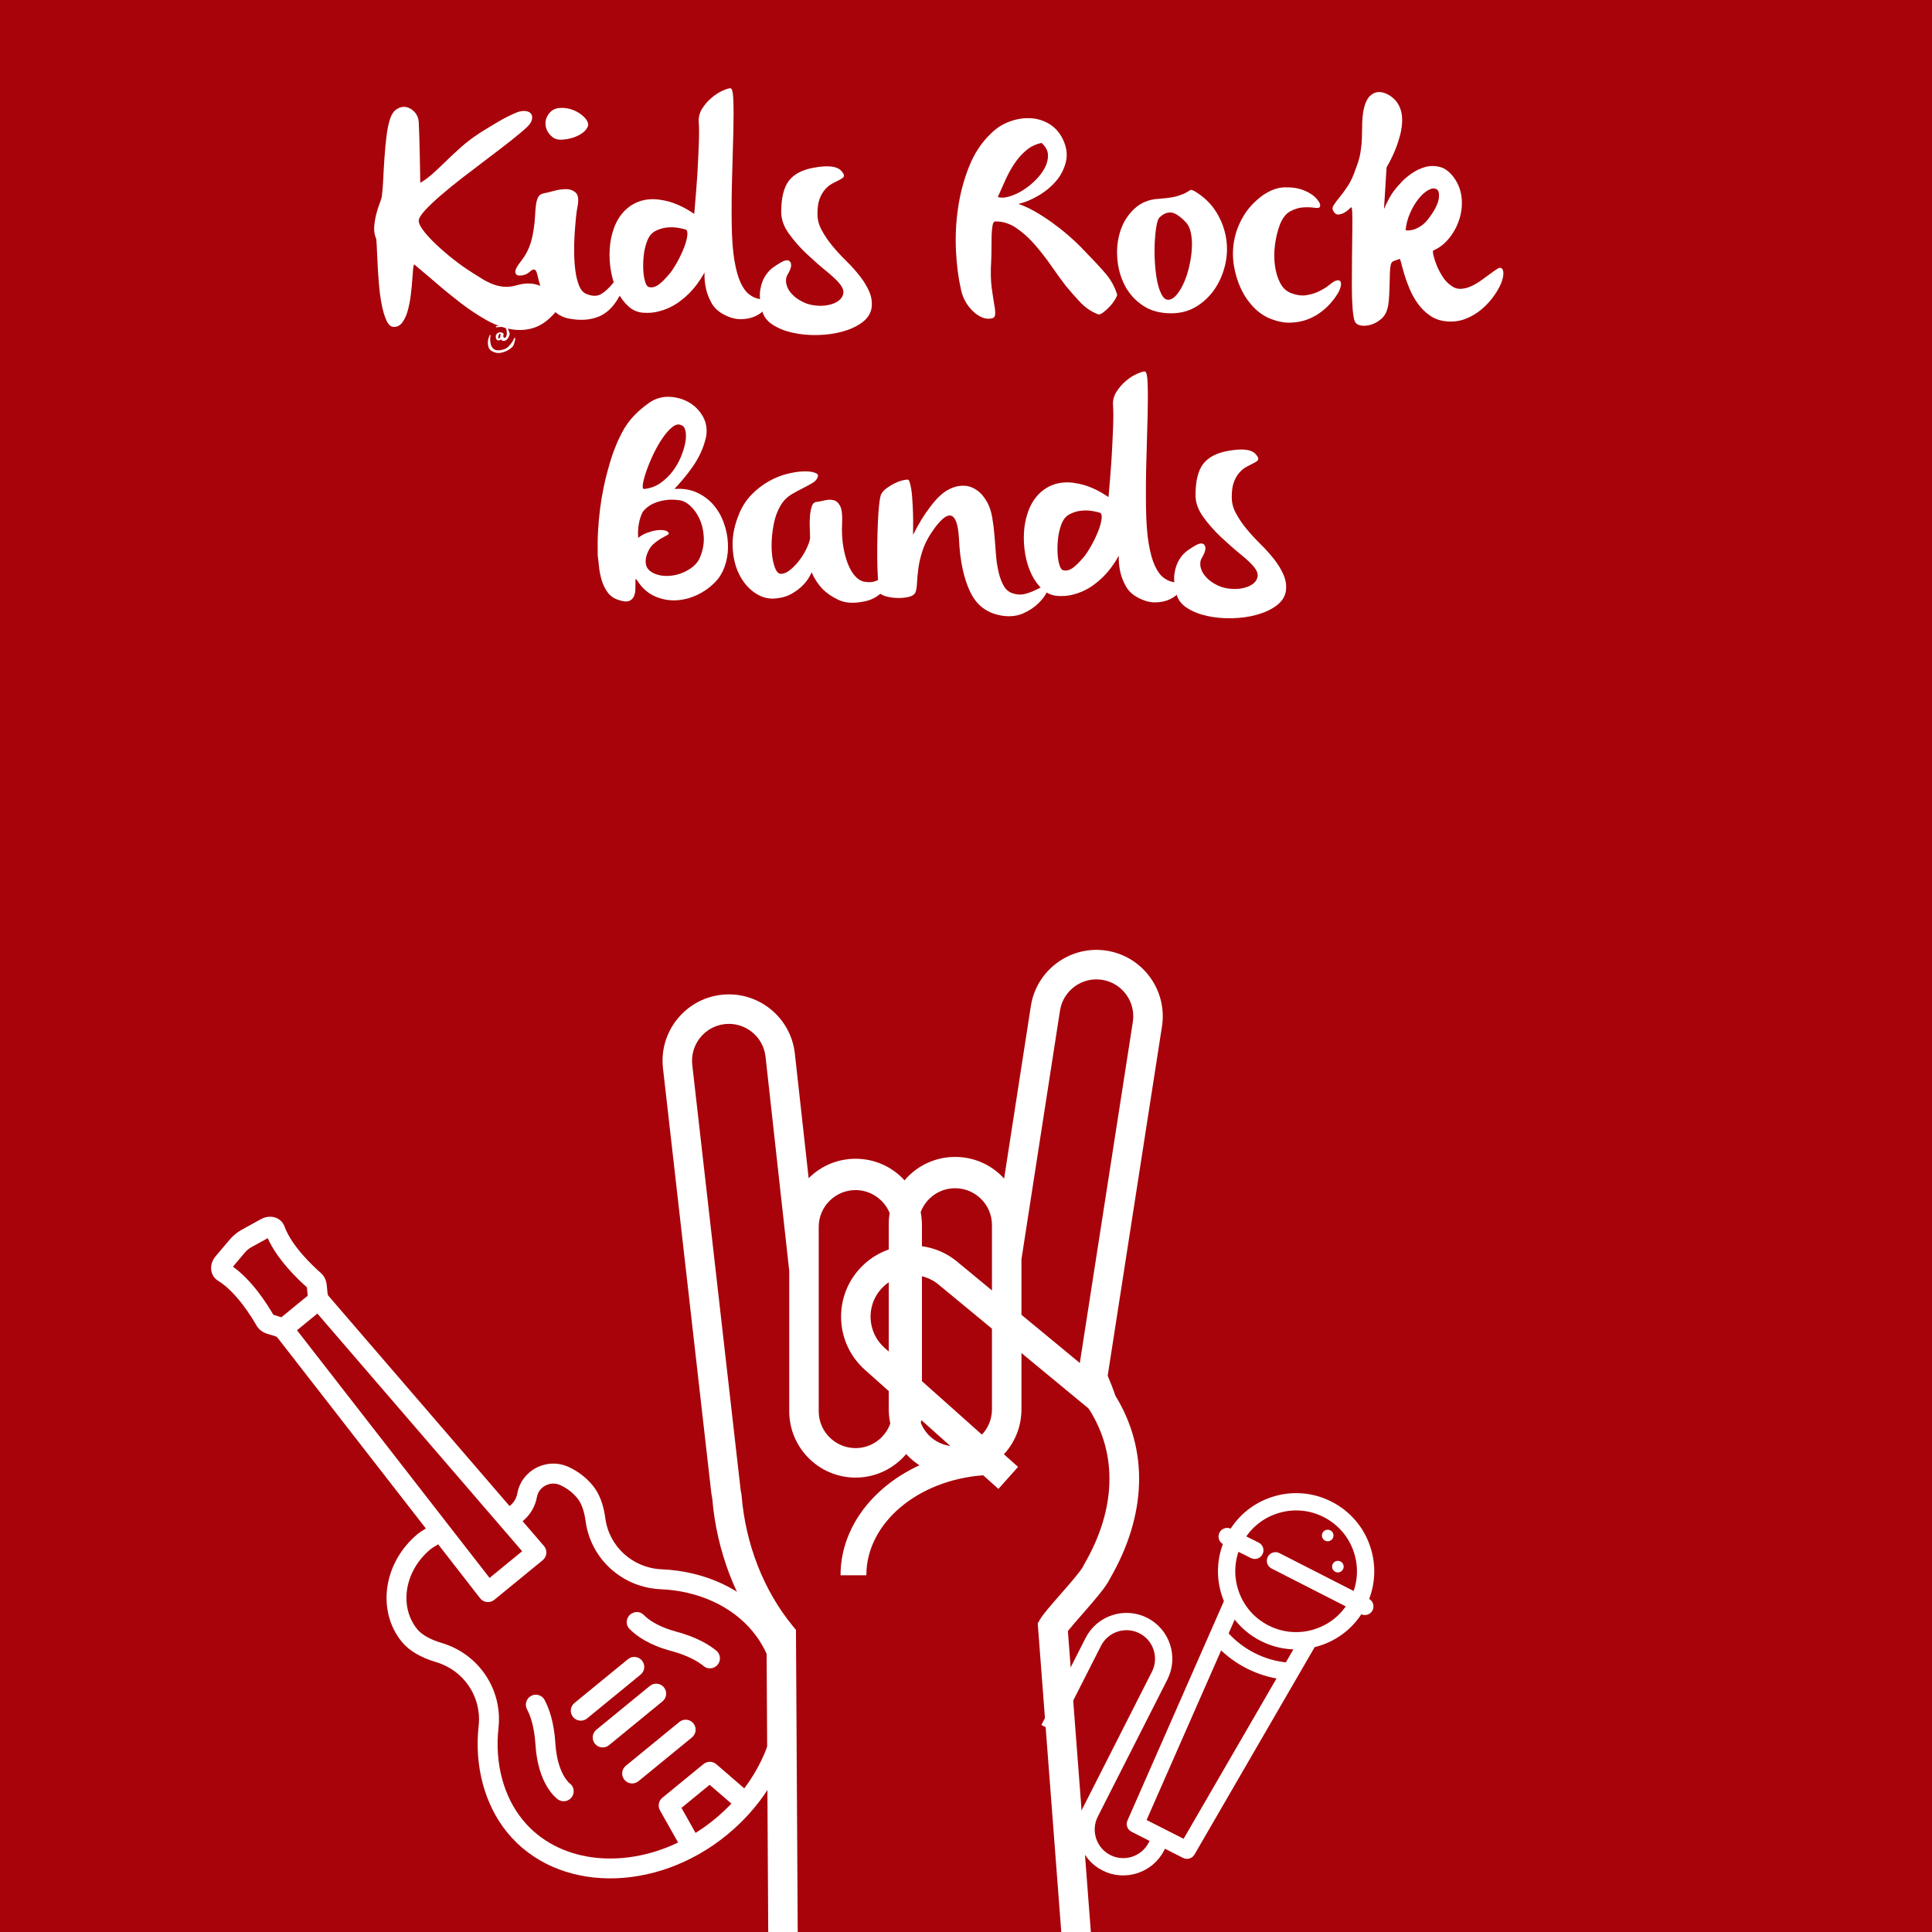 <?xml version="1.0" encoding="utf-8"?>
<!-- Generator: Adobe Illustrator 16.2.1, SVG Export Plug-In . SVG Version: 6.00 Build 0)  -->
<!DOCTYPE svg PUBLIC "-//W3C//DTD SVG 1.1//EN" "http://www.w3.org/Graphics/SVG/1.1/DTD/svg11.dtd">
<svg version="1.1" id="Layer_1" xmlns="http://www.w3.org/2000/svg" xmlns:xlink="http://www.w3.org/1999/xlink" x="0px" y="0px"
	 width="307.004px" height="307px" viewBox="0 0 307.004 307" enable-background="new 0 0 307.004 307" xml:space="preserve">
<rect x="-1.322" fill="#A8030A" width="309.502" height="307"/>
<g>
	<path fill="#FFFFFF" d="M62.51,51.944c-0.448-0.032-0.824-0.392-1.128-1.08c-0.304-0.688-0.552-1.536-0.744-2.544
		c-0.192-1.008-0.336-2.104-0.432-3.288c-0.096-1.184-0.168-2.287-0.216-3.312c-0.048-1.023-0.088-1.888-0.12-2.592
		c-0.032-0.704-0.064-1.104-0.096-1.2c-0.256-0.576-0.36-1.2-0.312-1.872c0.048-0.672,0.151-1.327,0.312-1.968
		c0.16-0.64,0.344-1.224,0.552-1.752c0.208-0.528,0.328-0.936,0.36-1.224c0.096-0.704,0.168-1.6,0.216-2.688
		c0.048-1.087,0.112-2.208,0.192-3.36c0.08-1.152,0.184-2.264,0.312-3.336c0.128-1.072,0.304-1.96,0.528-2.664
		c0.256-0.864,0.64-1.448,1.152-1.752c0.512-0.304,1.016-0.4,1.512-0.288c0.496,0.112,0.936,0.384,1.32,0.816
		s0.592,0.953,0.624,1.56c0.031,0.736,0.063,1.601,0.096,2.592c0.031,0.993,0.055,1.968,0.072,2.928
		c0.016,0.96,0.032,1.824,0.048,2.592s0.024,1.28,0.024,1.536c0.672-0.384,1.336-0.872,1.992-1.464
		c0.656-0.592,1.352-1.248,2.088-1.968c0.736-0.72,1.543-1.471,2.424-2.256c0.879-0.784,1.912-1.56,3.096-2.328
		c0.928-0.576,1.879-1.152,2.856-1.728c0.976-0.576,1.976-1.072,3-1.488c0.479-0.16,0.912-0.216,1.296-0.168s0.663,0.185,0.84,0.408
		c0.176,0.225,0.231,0.521,0.168,0.888c-0.064,0.368-0.305,0.761-0.72,1.176c-0.641,0.608-1.521,1.352-2.64,2.232
		c-1.121,0.88-2.328,1.808-3.624,2.784c-1.296,0.977-2.609,1.977-3.936,3c-1.328,1.024-2.52,1.992-3.576,2.904
		c-1.056,0.912-1.913,1.728-2.568,2.448c-0.656,0.72-0.968,1.272-0.936,1.656c0.031,0.416,0.312,0.96,0.84,1.632
		c0.528,0.672,1.192,1.384,1.992,2.136c0.799,0.752,1.696,1.52,2.688,2.304c0.991,0.785,2,1.496,3.024,2.136
		c0.512,0.32,1.024,0.64,1.536,0.96c0.511,0.32,1.048,0.592,1.608,0.816c0.56,0.224,1.16,0.368,1.8,0.432
		c0.64,0.064,1.344-0.016,2.112-0.24c1.12-0.319,2.137-0.36,3.049-0.12c0.911,0.24,1.655,0.624,2.231,1.152
		c0.576,0.528,0.943,1.112,1.104,1.752c0.159,0.641,0.048,1.168-0.336,1.584c-1.089,1.248-2.232,2.056-3.433,2.424
		c-1.2,0.368-2.44,0.424-3.72,0.168c-1.28-0.256-2.568-0.752-3.864-1.488s-2.584-1.592-3.864-2.568
		c-1.28-0.976-2.552-2.008-3.816-3.096c-1.265-1.087-2.472-2.112-3.624-3.072c-0.096-0.063-0.168,0.137-0.216,0.6
		c-0.048,0.464-0.096,1.073-0.144,1.824c-0.048,0.752-0.128,1.568-0.24,2.448c-0.113,0.881-0.272,1.697-0.48,2.448
		c-0.208,0.752-0.497,1.376-0.864,1.872C63.558,51.744,63.086,51.976,62.51,51.944z"/>
	<path fill="#FFFFFF" d="M82.382,42.056c0.256-0.352,0.496-0.679,0.72-0.984c0.224-0.304,0.439-0.655,0.648-1.056
		c0.207-0.4,0.399-0.872,0.576-1.416c0.175-0.544,0.327-1.216,0.456-2.016c0.127-0.8,0.207-1.543,0.239-2.232
		c0.032-0.688,0.08-1.28,0.145-1.776c0.063-0.496,0.175-0.903,0.336-1.224c0.159-0.32,0.447-0.528,0.864-0.624
		c0.384-0.064,0.919-0.192,1.607-0.384c0.688-0.192,1.344-0.288,1.968-0.288s1.136,0.185,1.536,0.552
		c0.4,0.368,0.504,1.08,0.312,2.136c-0.097,0.417-0.185,1.025-0.265,1.824c-0.08,0.8-0.152,1.688-0.216,2.664
		c-0.064,0.977-0.088,1.984-0.072,3.024c0.017,1.04,0.088,2.008,0.217,2.904c0.127,0.896,0.327,1.665,0.6,2.304
		c0.271,0.641,0.648,1.056,1.128,1.248c0.96,0.384,1.752,0.384,2.376,0s1.272-0.992,1.944-1.824
		c0.288-0.352,0.592-0.648,0.912-0.888c0.319-0.24,0.583-0.336,0.792-0.288c0.207,0.048,0.295,0.272,0.264,0.672
		c-0.032,0.4-0.272,1.08-0.72,2.04c-0.896,1.92-2.049,3.192-3.456,3.816c-1.409,0.624-3.072,0.744-4.992,0.36
		c-1.056-0.224-1.904-0.736-2.544-1.536c-0.641-0.8-1.137-1.64-1.488-2.52c-0.353-0.88-0.608-1.688-0.768-2.424
		c-0.161-0.736-0.305-1.136-0.433-1.2c-0.16-0.096-0.296-0.12-0.407-0.072c-0.113,0.048-0.232,0.128-0.36,0.24
		c-0.128,0.112-0.288,0.232-0.48,0.36c-0.191,0.128-0.432,0.225-0.72,0.288c-0.672,0.128-1.063,0.024-1.176-0.312
		C81.814,43.088,81.967,42.632,82.382,42.056z M87.038,18.344c0.415-0.703,1.008-1.096,1.775-1.176
		c0.769-0.08,1.52,0.024,2.256,0.312s1.345,0.688,1.824,1.2c0.48,0.512,0.655,0.977,0.528,1.392
		c-0.16,0.384-0.416,0.712-0.769,0.984c-0.353,0.272-0.752,0.497-1.199,0.672c-0.449,0.176-0.912,0.304-1.393,0.384
		c-0.479,0.08-0.896,0.104-1.248,0.072c-0.384-0.032-0.736-0.176-1.056-0.432c-0.32-0.256-0.576-0.56-0.768-0.912
		c-0.192-0.352-0.297-0.751-0.312-1.2C86.661,19.192,86.781,18.76,87.038,18.344z"/>
	<path fill="#FFFFFF" d="M110.317,33.992c0.192-2.144,0.352-4.159,0.48-6.048c0.096-1.632,0.175-3.248,0.24-4.848
		c0.063-1.6,0.063-2.815,0-3.648c-0.065-0.799,0.119-1.536,0.552-2.208c0.432-0.672,0.936-1.248,1.512-1.728
		s1.152-0.847,1.729-1.104c0.575-0.255,0.991-0.384,1.247-0.384s0.408,0.641,0.456,1.92c0.049,1.28,0.049,2.937,0,4.968
		c-0.048,2.032-0.112,4.328-0.191,6.888c-0.08,2.561-0.104,5.136-0.072,7.728c0.031,2.4,0.176,4.353,0.432,5.856
		c0.256,1.504,0.584,2.681,0.984,3.528c0.399,0.848,0.823,1.448,1.272,1.8c0.447,0.353,0.879,0.584,1.296,0.696
		c0.415,0.113,0.768,0.185,1.056,0.216c0.288,0.032,0.48,0.144,0.576,0.336c0.127,0.288,0.023,0.656-0.312,1.104
		c-0.336,0.448-0.832,0.833-1.487,1.152c-0.656,0.32-1.433,0.488-2.328,0.504c-0.896,0.017-1.841-0.248-2.832-0.792
		c-0.833-0.448-1.457-1.047-1.872-1.8c-0.416-0.751-0.704-1.496-0.864-2.232c-0.191-0.832-0.272-1.696-0.24-2.592
		c-0.704,1.28-1.535,2.4-2.496,3.36c-0.416,0.416-0.88,0.816-1.392,1.2c-0.512,0.384-1.072,0.72-1.68,1.008
		c-0.608,0.288-1.265,0.512-1.968,0.672c-0.705,0.161-1.457,0.208-2.257,0.144c-0.863-0.064-1.64-0.408-2.327-1.032
		c-0.689-0.624-1.265-1.408-1.729-2.352c-0.464-0.943-0.8-2-1.008-3.168c-0.209-1.167-0.28-2.335-0.216-3.504
		c0.063-1.167,0.288-2.288,0.672-3.36c0.384-1.072,0.943-1.992,1.68-2.76c0.544-0.543,1.12-0.96,1.729-1.248
		c0.607-0.288,1.224-0.472,1.848-0.552c0.624-0.08,1.248-0.08,1.872,0c0.624,0.08,1.207,0.2,1.752,0.36
		C107.709,32.456,109.005,33.096,110.317,33.992z M102.83,38.312c-0.288,0.768-0.473,1.576-0.553,2.424
		c-0.08,0.848-0.096,1.625-0.048,2.328c0.048,0.704,0.151,1.296,0.312,1.776c0.159,0.48,0.352,0.736,0.575,0.768
		c0.448,0.128,0.92,0.032,1.416-0.288c0.496-0.319,1.16-0.976,1.992-1.968c0.384-0.512,0.775-1.136,1.176-1.872
		c0.4-0.736,0.736-1.456,1.009-2.16c0.271-0.704,0.439-1.328,0.504-1.872c0.063-0.543-0.017-0.864-0.24-0.96
		c-0.257-0.096-0.664-0.192-1.224-0.288c-0.561-0.096-1.152-0.111-1.776-0.048c-0.624,0.064-1.232,0.248-1.824,0.552
		C103.557,37.008,103.117,37.544,102.83,38.312z"/>
	<path fill="#FFFFFF" d="M134.029,27.608c0.128,0.256,0.112,0.456-0.048,0.6s-0.393,0.288-0.696,0.432
		c-0.305,0.144-0.647,0.32-1.031,0.528c-0.385,0.208-0.753,0.504-1.104,0.888c-0.353,0.384-0.648,0.881-0.888,1.488
		c-0.24,0.608-0.36,1.376-0.36,2.304c-0.032,0.929,0.184,1.824,0.648,2.688c0.463,0.864,1.031,1.704,1.704,2.52
		c0.672,0.816,1.407,1.617,2.207,2.4c0.8,0.784,1.52,1.584,2.16,2.4c0.64,0.816,1.145,1.648,1.513,2.496
		c0.367,0.848,0.487,1.72,0.359,2.616c-0.16,0.896-0.664,1.656-1.512,2.28c-0.849,0.624-1.88,1.104-3.096,1.44
		c-1.217,0.336-2.528,0.52-3.937,0.552c-1.408,0.032-2.729-0.088-3.96-0.36c-1.232-0.272-2.296-0.696-3.191-1.272
		c-0.896-0.576-1.456-1.312-1.681-2.208c-0.352-1.312-0.456-2.416-0.312-3.312c0.144-0.896,0.408-1.64,0.792-2.232
		c0.384-0.592,0.815-1.056,1.296-1.392c0.479-0.336,0.896-0.6,1.248-0.792c0.735-0.416,1.224-0.416,1.464,0
		c0.24,0.417,0.088,1.073-0.456,1.968c-0.257,0.449-0.32,0.953-0.192,1.512c0.128,0.56,0.424,1.088,0.889,1.584
		c0.463,0.497,1.056,0.92,1.775,1.272c0.721,0.353,1.544,0.544,2.473,0.576c0.575,0.032,1.159-0.024,1.752-0.168
		c0.592-0.144,1.08-0.368,1.464-0.672c0.384-0.304,0.615-0.672,0.696-1.104c0.079-0.432-0.089-0.919-0.505-1.464
		c-0.416-0.543-1.136-1.231-2.159-2.064c-1.024-0.832-2.072-1.752-3.145-2.76c-1.072-1.008-2.016-2.08-2.832-3.216
		c-0.815-1.135-1.224-2.28-1.224-3.432c0-2.272,0.408-3.936,1.224-4.992c0.816-1.056,2.136-1.744,3.96-2.064
		c0.896-0.16,1.632-0.232,2.208-0.216s1.032,0.088,1.368,0.216c0.336,0.128,0.584,0.28,0.744,0.456
		C133.805,27.28,133.934,27.448,134.029,27.608z"/>
	<path fill="#FFFFFF" d="M174.444,49.928c-1.056-0.416-1.991-1.056-2.808-1.92c-0.816-0.864-1.576-1.728-2.28-2.592
		c-0.736-0.96-1.521-2.04-2.352-3.24c-0.833-1.2-1.713-2.328-2.641-3.384c-0.928-1.056-1.912-1.928-2.951-2.616
		c-1.041-0.688-2.137-1.016-3.288-0.984c-0.192,0-0.329,0.224-0.408,0.672c-0.08,0.449-0.128,0.992-0.145,1.632
		c-0.016,0.64-0.023,1.336-0.023,2.088c0,0.752-0.017,1.416-0.048,1.992c-0.097,1.665-0.064,3.072,0.096,4.224
		s0.304,2.088,0.432,2.808s0.151,1.24,0.072,1.56c-0.08,0.32-0.408,0.48-0.984,0.48c-0.479,0-0.952-0.127-1.416-0.384
		c-0.464-0.255-0.896-0.591-1.296-1.008c-0.4-0.416-0.752-0.904-1.056-1.464c-0.305-0.56-0.521-1.16-0.648-1.8
		c-0.416-1.824-0.68-3.871-0.792-6.144c-0.112-2.271,0-4.552,0.337-6.84c0.336-2.288,0.919-4.471,1.752-6.552
		c0.831-2.08,1.983-3.824,3.456-5.232c0.831-0.832,1.791-1.456,2.88-1.872c1.087-0.416,2.176-0.607,3.264-0.576
		c1.088,0.032,2.104,0.32,3.048,0.864c0.943,0.545,1.688,1.361,2.232,2.448c0.607,1.248,0.775,2.448,0.504,3.6
		c-0.272,1.152-0.801,2.184-1.584,3.096c-0.785,0.912-1.729,1.688-2.832,2.328c-1.104,0.641-2.152,1.073-3.145,1.296
		c0.8,0.257,1.664,0.648,2.593,1.176c0.928,0.528,1.848,1.121,2.76,1.776c0.912,0.656,1.783,1.344,2.616,2.064
		c0.831,0.72,1.552,1.4,2.159,2.04c1.44,1.472,2.632,2.744,3.576,3.816c0.943,1.073,1.608,2.249,1.992,3.528
		c0.031,0.096-0.064,0.336-0.288,0.72c-0.224,0.384-0.512,0.768-0.864,1.152c-0.353,0.384-0.712,0.713-1.08,0.984
		C174.916,49.936,174.637,50.024,174.444,49.928z M165.517,22.712c-0.929,0.192-1.744,0.584-2.448,1.176
		c-0.704,0.593-1.328,1.296-1.872,2.112s-1.024,1.688-1.439,2.616c-0.416,0.929-0.816,1.824-1.2,2.688
		c0.48,0.161,1.08,0.137,1.8-0.072c0.72-0.208,1.44-0.536,2.16-0.984c0.72-0.448,1.399-0.992,2.04-1.632
		c0.64-0.64,1.136-1.303,1.488-1.992c0.352-0.688,0.512-1.368,0.479-2.04S166.156,23.288,165.517,22.712z"/>
	<path fill="#FFFFFF" d="M189.853,30.392c1.471,0.896,2.607,1.992,3.407,3.288c0.8,1.296,1.32,2.657,1.561,4.08
		c0.24,1.424,0.199,2.84-0.12,4.248c-0.32,1.409-0.856,2.681-1.608,3.816c-0.752,1.136-1.703,2.072-2.855,2.808
		c-1.152,0.736-2.465,1.121-3.937,1.152c-1.855,0.032-3.416-0.375-4.68-1.224c-1.265-0.848-2.231-1.928-2.904-3.24
		c-0.672-1.312-1.063-2.744-1.176-4.296c-0.112-1.552,0.056-3.007,0.504-4.368c0.448-1.36,1.184-2.52,2.208-3.48
		s2.305-1.488,3.84-1.584c1.408-0.096,2.432-0.248,3.072-0.456c0.64-0.208,1.104-0.399,1.393-0.576
		c0.287-0.176,0.487-0.296,0.6-0.36C189.268,30.136,189.5,30.2,189.853,30.392z M184.236,34.568
		c-0.192,0.192-0.353,0.656-0.48,1.392c-0.128,0.736-0.216,1.601-0.264,2.592c-0.048,0.992-0.04,2.033,0.024,3.12
		c0.063,1.088,0.184,2.081,0.359,2.976c0.176,0.896,0.424,1.632,0.744,2.208c0.319,0.576,0.703,0.833,1.152,0.768
		c0.447-0.064,0.88-0.36,1.296-0.888c0.415-0.528,0.792-1.184,1.128-1.968c0.336-0.784,0.607-1.648,0.815-2.592
		c0.208-0.943,0.337-1.864,0.385-2.76c0.048-0.896-0.009-1.711-0.168-2.448c-0.161-0.736-0.433-1.296-0.816-1.68
		c-0.896-0.928-1.656-1.432-2.28-1.512C185.508,33.696,184.876,33.96,184.236,34.568z"/>
	<path fill="#FFFFFF" d="M209.724,32.888c-0.096,0.161-0.4,0.201-0.912,0.12c-0.512-0.08-1.104-0.096-1.775-0.048
		c-0.673,0.048-1.345,0.256-2.017,0.624c-0.672,0.368-1.217,1.064-1.632,2.088c-0.384,1.024-0.648,2.112-0.792,3.264
		c-0.144,1.152-0.144,2.249,0,3.288c0.144,1.04,0.415,1.944,0.816,2.712c0.399,0.768,0.936,1.296,1.607,1.584
		c0.96,0.384,1.824,0.512,2.592,0.384c0.769-0.127,1.456-0.343,2.064-0.648c0.607-0.304,1.128-0.631,1.56-0.984
		c0.433-0.352,0.775-0.576,1.032-0.672c0.607-0.192,0.88,0.041,0.816,0.696c-0.064,0.656-0.513,1.496-1.345,2.52
		c-0.448,0.576-1.008,1.128-1.68,1.656c-0.672,0.528-1.424,0.953-2.256,1.272c-0.832,0.32-1.736,0.496-2.712,0.528
		c-0.977,0.031-2.009-0.161-3.096-0.576c-1.024-0.384-1.952-1.008-2.784-1.872c-0.833-0.864-1.512-1.864-2.04-3
		c-0.528-1.135-0.896-2.359-1.104-3.672c-0.208-1.312-0.191-2.624,0.048-3.936c0.24-1.312,0.721-2.583,1.44-3.816
		c0.72-1.231,1.72-2.328,3-3.288c1.216-0.864,2.407-1.312,3.576-1.344c1.168-0.032,2.191,0.128,3.072,0.48
		c0.879,0.353,1.56,0.808,2.04,1.368C209.724,32.176,209.884,32.6,209.724,32.888z"/>
	<path fill="#FFFFFF" d="M219.851,33.368c0.256-0.607,0.584-1.279,0.984-2.016c0.399-0.736,1.048-1.568,1.944-2.496
		c0.352-0.384,0.855-0.808,1.512-1.272c0.655-0.463,1.368-0.808,2.136-1.032c0.768-0.223,1.56-0.231,2.376-0.024
		c0.816,0.208,1.576,0.792,2.28,1.752c0.672,0.96,1.063,2.016,1.176,3.168c0.111,1.152-0.008,2.28-0.36,3.384s-0.888,2.104-1.607,3
		c-0.72,0.896-1.561,1.552-2.521,1.968c-0.096,0.032-0.096,0.272,0,0.72c0.097,0.448,0.265,0.977,0.504,1.584
		c0.24,0.608,0.553,1.216,0.937,1.824c0.384,0.608,0.832,1.088,1.344,1.44c0.512,0.384,1.048,0.561,1.608,0.528
		c0.56-0.032,1.111-0.176,1.655-0.432c0.544-0.256,1.072-0.568,1.584-0.936c0.512-0.368,0.984-0.712,1.416-1.032
		c0.433-0.32,0.8-0.576,1.104-0.768c0.304-0.192,0.535-0.224,0.696-0.096c0.224,0.192,0.312,0.544,0.264,1.056
		c-0.048,0.512-0.225,1.088-0.528,1.728c-0.304,0.64-0.728,1.312-1.271,2.016c-0.545,0.704-1.169,1.336-1.872,1.896
		c-0.704,0.56-1.488,1.008-2.353,1.344c-0.863,0.336-1.792,0.472-2.783,0.408c-1.089-0.064-2.017-0.36-2.784-0.888
		c-0.769-0.528-1.425-1.168-1.968-1.92c-0.545-0.751-0.993-1.552-1.345-2.4c-0.353-0.848-0.632-1.624-0.84-2.328
		c-0.208-0.704-0.368-1.288-0.479-1.752c-0.113-0.463-0.2-0.68-0.265-0.648c-0.32,0.128-0.568,0.216-0.744,0.264
		c-0.176,0.048-0.32,0.128-0.432,0.24c-0.112,0.112-0.192,0.288-0.24,0.528c-0.048,0.24-0.088,0.617-0.12,1.128
		c0,0.225-0.008,0.593-0.023,1.104c-0.017,0.512-0.032,1.056-0.048,1.632c-0.017,0.576-0.048,1.136-0.097,1.68
		c-0.048,0.544-0.119,0.977-0.216,1.296c-0.16,0.672-0.488,1.224-0.983,1.656c-0.497,0.432-1.032,0.736-1.608,0.912
		c-0.576,0.175-1.112,0.224-1.608,0.144c-0.496-0.081-0.824-0.296-0.983-0.648c-0.161-0.352-0.28-1.048-0.36-2.088
		c-0.08-1.04-0.12-2.239-0.12-3.6c0-1.36,0.008-2.776,0.024-4.248c0.016-1.472,0.031-2.824,0.048-4.056
		c0.016-1.231,0.016-2.24,0-3.024c-0.017-0.784-0.072-1.16-0.168-1.128c-0.032,0-0.152,0.104-0.36,0.312
		c-0.208,0.208-0.456,0.392-0.744,0.552c-0.287,0.161-0.592,0.256-0.911,0.288c-0.32,0.032-0.593-0.144-0.816-0.528
		c-0.192-0.288-0.184-0.6,0.024-0.936c0.207-0.336,0.511-0.744,0.911-1.224s0.841-1.08,1.32-1.8c0.48-0.72,0.896-1.608,1.248-2.664
		c0.063-0.192,0.151-0.432,0.264-0.72s0.232-0.679,0.36-1.176c0.128-0.496,0.231-1.12,0.312-1.872
		c0.079-0.751,0.119-1.688,0.119-2.808c0-2.56,0.4-4.248,1.2-5.064s1.808-0.888,3.024-0.216c0.607,0.353,1.08,0.792,1.416,1.32
		s0.552,1.097,0.647,1.704c0.097,0.608,0.104,1.248,0.024,1.92c-0.08,0.672-0.216,1.312-0.408,1.92
		c-0.416,1.504-1.088,3.056-2.016,4.656l-0.433,7.008L219.851,33.368z M223.354,36.584c0.416,0.064,0.832,0.032,1.248-0.096
		c0.352-0.096,0.76-0.295,1.225-0.6c0.463-0.304,0.919-0.775,1.367-1.416c0.864-1.183,1.345-2.176,1.44-2.976
		s-0.032-1.28-0.384-1.44c-0.353-0.192-0.792-0.136-1.32,0.168s-1.04,0.768-1.536,1.392s-0.936,1.368-1.319,2.232
		C223.69,34.712,223.451,35.624,223.354,36.584z"/>
	<path fill="#FFFFFF" d="M77.894,53.216c0.064,0,0.072,0.12,0.024,0.36c-0.048,0.24-0.04,0.552,0.024,0.936
		c0.161,0.833,0.624,1.217,1.392,1.152c0.672-0.064,1.16-0.264,1.464-0.6s0.504-0.583,0.6-0.744
		c0.064-0.063,0.137-0.192,0.216-0.384c0.08-0.192,0.152-0.271,0.217-0.24c0.064,0,0.064,0.137,0,0.408
		c-0.064,0.272-0.128,0.488-0.192,0.648c-0.063,0.192-0.184,0.36-0.36,0.504c-0.176,0.144-0.344,0.264-0.504,0.36
		c-0.319,0.192-0.696,0.336-1.128,0.432c-0.432,0.096-0.855,0.048-1.272-0.144c-0.48-0.192-0.751-0.543-0.816-1.056
		c-0.064-0.352-0.04-0.72,0.072-1.104C77.742,53.36,77.83,53.185,77.894,53.216z M78.998,54.032c-0.16-0.127-0.231-0.328-0.216-0.6
		c0.017-0.272,0.152-0.456,0.408-0.552c0.096-0.064,0.225-0.088,0.384-0.072c0.16,0.016,0.288,0.072,0.384,0.168
		c0.096,0.128,0.113,0.216,0.048,0.264c-0.064,0.048-0.064,0.152,0,0.312c0.096,0.192,0.224,0.192,0.384,0
		c0.096-0.16,0.144-0.336,0.144-0.528s-0.016-0.384-0.048-0.576c-0.064-0.352-0.304-0.52-0.72-0.504
		c-0.416,0.017-0.736,0.041-0.96,0.072c-0.032-0.096,0-0.16,0.096-0.192c0.096-0.031,0.208-0.055,0.336-0.072
		c0.128-0.016,0.248-0.024,0.36-0.024c0.112,0,0.185,0,0.216,0c0.608,0.064,0.96,0.384,1.056,0.96
		c0.128,0.192,0.152,0.4,0.072,0.624c-0.079,0.224-0.192,0.416-0.336,0.576c-0.144,0.161-0.312,0.257-0.504,0.288
		c-0.192,0.032-0.352-0.048-0.48-0.24C79.558,54,79.454,54.048,79.31,54.08C79.166,54.112,79.062,54.096,78.998,54.032z
		 M79.333,53.744c0.128-0.063,0.185-0.16,0.168-0.288c-0.016-0.127,0.008-0.256,0.072-0.384c-0.096-0.096-0.192-0.063-0.288,0.096
		c-0.064,0.096-0.104,0.248-0.12,0.456C79.15,53.833,79.206,53.872,79.333,53.744z M107.174,77.696
		c0.447-0.48,0.928-1.023,1.439-1.632c0.512-0.607,1.009-1.255,1.488-1.944c0.48-0.688,0.904-1.432,1.272-2.232
		c0.367-0.799,0.647-1.647,0.84-2.544c0.191-1.184,0.007-2.256-0.552-3.216c-0.561-0.96-1.312-1.704-2.257-2.232
		c-0.944-0.528-1.984-0.808-3.12-0.84c-1.136-0.031-2.184,0.288-3.144,0.96c-1.824,1.28-3.185,2.72-4.08,4.32
		c-0.896,1.601-1.632,3.408-2.208,5.424c-0.384,1.312-0.696,2.552-0.936,3.72c-0.24,1.168-0.433,2.328-0.576,3.48
		c-0.145,1.152-0.248,2.32-0.312,3.504c-0.064,1.184-0.08,2.464-0.048,3.84c0.063,0.384,0.128,0.929,0.192,1.632
		c0.063,0.704,0.199,1.424,0.408,2.16c0.207,0.737,0.535,1.416,0.983,2.04s1.104,1.049,1.968,1.272
		c0.608,0.192,1.08,0.225,1.416,0.096c0.336-0.127,0.584-0.352,0.744-0.672c0.16-0.32,0.248-0.672,0.265-1.056
		c0.016-0.384,0.023-0.728,0.023-1.032c0-0.304,0-0.52,0-0.648c0-0.127,0.08-0.096,0.24,0.096c0.768,1.216,1.72,2.072,2.855,2.568
		c1.136,0.497,2.305,0.705,3.505,0.624c1.199-0.08,2.376-0.416,3.527-1.008c1.152-0.592,2.144-1.384,2.977-2.376
		c0.576-0.736,0.999-1.608,1.271-2.616c0.271-1.008,0.376-2.056,0.312-3.144c-0.064-1.087-0.288-2.16-0.672-3.216
		c-0.385-1.056-0.929-1.992-1.633-2.808s-1.576-1.464-2.615-1.944C109.709,77.792,108.518,77.6,107.174,77.696z M111.302,88.4
		c-0.225,0.641-0.624,1.192-1.2,1.656c-0.576,0.464-1.224,0.825-1.944,1.08c-0.72,0.257-1.464,0.384-2.231,0.384
		c-0.769,0-1.457-0.144-2.064-0.432c-0.641-0.319-1.031-0.728-1.176-1.224c-0.144-0.496-0.12-1.048,0.072-1.656
		c0.256-0.768,0.615-1.352,1.08-1.752c0.463-0.4,0.896-0.712,1.296-0.936c0.399-0.224,0.72-0.4,0.96-0.528
		c0.24-0.127,0.247-0.288,0.023-0.48c-0.128-0.127-0.368-0.216-0.72-0.264c-0.353-0.048-0.761-0.032-1.224,0.048
		c-0.465,0.08-0.944,0.216-1.44,0.408c-0.496,0.192-0.936,0.448-1.319,0.768c-0.064-0.768-0.032-1.503,0.096-2.208
		c0.127-0.703,0.319-1.312,0.576-1.824c0.127-0.224,0.359-0.48,0.695-0.768s0.752-0.536,1.248-0.744
		c0.496-0.208,1.063-0.36,1.704-0.456c0.64-0.096,1.344-0.096,2.112,0c0.64,0.065,1.256,0.369,1.848,0.912
		c0.592,0.544,1.08,1.232,1.464,2.064c0.385,0.833,0.607,1.769,0.673,2.808C111.894,86.296,111.717,87.344,111.302,88.4z
		 M108.277,67.568c0.319,0.096,0.536,0.4,0.648,0.912c0.111,0.512,0.104,1.121-0.024,1.824c-0.128,0.705-0.359,1.464-0.695,2.28
		c-0.337,0.816-0.776,1.584-1.32,2.304c-0.545,0.72-1.192,1.344-1.944,1.872c-0.752,0.528-1.607,0.84-2.567,0.936
		c-0.225,0.032-0.297-0.224-0.217-0.768c0.08-0.543,0.265-1.231,0.553-2.064c0.288-0.832,0.655-1.72,1.104-2.664
		c0.448-0.943,0.928-1.792,1.44-2.544c0.511-0.751,1.031-1.344,1.56-1.776S107.829,67.344,108.277,67.568z"/>
	<path fill="#FFFFFF" d="M129.974,75.68c-0.096,0.417-0.368,0.761-0.816,1.032c-0.448,0.272-0.96,0.552-1.535,0.84
		c-0.576,0.288-1.169,0.608-1.776,0.96c-0.608,0.353-1.12,0.816-1.536,1.392c-0.641,0.929-1.088,2.033-1.344,3.312
		c-0.257,1.28-0.377,2.504-0.36,3.672c0.016,1.168,0.16,2.177,0.433,3.024c0.271,0.848,0.615,1.272,1.031,1.272
		c0.512,0,1.048-0.24,1.608-0.72c0.56-0.48,1.063-1.032,1.512-1.656s0.816-1.264,1.104-1.92c0.288-0.655,0.432-1.159,0.432-1.512
		c0-0.352-0.017-0.84-0.048-1.464c-0.032-0.624-0.024-1.24,0.023-1.848c0.049-0.607,0.145-1.136,0.288-1.584
		c0.145-0.448,0.392-0.688,0.744-0.72c0.352-0.031,0.775-0.112,1.272-0.24c0.495-0.127,0.967-0.144,1.416-0.048
		c0.447,0.096,0.808,0.408,1.08,0.936c0.271,0.528,0.375,1.433,0.312,2.712c-0.064,1.312-0.008,2.512,0.168,3.6
		c0.176,1.088,0.424,2.04,0.744,2.856c0.319,0.816,0.703,1.473,1.152,1.968c0.447,0.497,0.928,0.792,1.439,0.888
		c0.704,0.128,1.288,0.104,1.752-0.072c0.464-0.175,0.848-0.384,1.152-0.624c0.304-0.24,0.567-0.456,0.792-0.648
		c0.224-0.192,0.432-0.24,0.624-0.144c0.224,0.096,0.279,0.368,0.168,0.816c-0.112,0.449-0.368,0.936-0.768,1.464
		c-0.401,0.528-0.953,1.032-1.656,1.512c-0.704,0.48-1.536,0.785-2.496,0.912c-1.44,0.256-2.664,0.144-3.672-0.336
		s-1.832-1.04-2.473-1.68c-0.736-0.768-1.328-1.664-1.775-2.688c-0.32,0.768-0.769,1.44-1.344,2.016
		c-0.48,0.512-1.104,0.984-1.872,1.416c-0.769,0.432-1.713,0.68-2.832,0.744c-1.121,0.032-2.177-0.32-3.168-1.056
		c-0.992-0.736-1.784-1.728-2.376-2.976c-0.593-1.248-0.912-2.695-0.96-4.344c-0.049-1.647,0.312-3.384,1.079-5.208
		c0.512-1.183,1.184-2.191,2.017-3.024c0.832-0.832,1.72-1.512,2.664-2.04c0.943-0.528,1.888-0.912,2.832-1.152
		c0.943-0.24,1.792-0.375,2.544-0.408c0.751-0.032,1.359,0.024,1.824,0.168C129.837,75.224,130.037,75.424,129.974,75.68z"/>
	<path fill="#FFFFFF" d="M140.054,78.464c0.192-0.319,0.472-0.616,0.84-0.888c0.367-0.271,0.752-0.511,1.152-0.72
		c0.399-0.208,0.799-0.368,1.2-0.48c0.399-0.112,0.727-0.168,0.983-0.168c0.128,0,0.231,0.128,0.312,0.384
		c0.079,0.256,0.159,0.593,0.239,1.008c0.08,0.416,0.136,0.888,0.168,1.416c0.032,0.528,0.064,1.064,0.097,1.608
		c0.063,1.28,0.079,2.736,0.048,4.368c0.415-0.832,0.864-1.647,1.344-2.448c0.416-0.672,0.896-1.368,1.44-2.088
		c0.544-0.72,1.104-1.336,1.68-1.848c0.544-0.48,1.144-0.848,1.8-1.104c0.655-0.256,1.32-0.36,1.992-0.312s1.32,0.296,1.944,0.744
		c0.624,0.448,1.176,1.12,1.655,2.016c0.32,0.608,0.56,1.368,0.721,2.28c0.159,0.912,0.279,1.872,0.359,2.88
		c0.08,1.008,0.16,2.024,0.24,3.048c0.08,1.025,0.224,1.968,0.432,2.832c0.208,0.864,0.496,1.601,0.864,2.208
		c0.368,0.608,0.904,0.992,1.608,1.152c0.576,0.16,1.144,0.168,1.704,0.024c0.56-0.144,1.087-0.336,1.584-0.576
		c0.495-0.24,0.928-0.448,1.296-0.624c0.367-0.175,0.631-0.216,0.792-0.12c0.127,0.128,0.056,0.48-0.216,1.056
		c-0.272,0.576-0.721,1.168-1.345,1.776c-0.624,0.608-1.408,1.128-2.352,1.56c-0.944,0.432-2.024,0.568-3.24,0.408
		c-2.399-0.32-4.128-1.56-5.184-3.72c-1.057-2.16-1.664-4.983-1.824-8.472c-0.064-1.248-0.216-2.176-0.456-2.784
		c-0.24-0.607-0.552-0.928-0.936-0.96c-0.385-0.032-0.824,0.185-1.32,0.648c-0.497,0.464-1.032,1.128-1.608,1.992
		c-0.672,0.992-1.168,1.984-1.487,2.976c-0.32,0.993-0.537,1.92-0.648,2.784c-0.112,0.864-0.185,1.632-0.216,2.304
		c-0.032,0.672-0.112,1.168-0.24,1.488c-0.16,0.353-0.496,0.593-1.008,0.72c-0.513,0.128-1.064,0.192-1.656,0.192
		c-0.593,0-1.168-0.064-1.728-0.192c-0.561-0.127-0.953-0.288-1.177-0.48c-0.128-0.127-0.232-0.583-0.312-1.368
		c-0.08-0.784-0.137-1.728-0.168-2.832c-0.032-1.104-0.041-2.288-0.024-3.552s0.049-2.464,0.097-3.6
		c0.048-1.136,0.12-2.12,0.216-2.952C139.813,79.216,139.926,78.688,140.054,78.464z"/>
	<path fill="#FFFFFF" d="M176.149,78.992c0.192-2.144,0.352-4.159,0.48-6.048c0.096-1.632,0.175-3.248,0.24-4.848
		c0.063-1.6,0.063-2.815,0-3.648c-0.065-0.799,0.119-1.536,0.552-2.208c0.432-0.672,0.936-1.248,1.512-1.728
		s1.152-0.847,1.729-1.104c0.575-0.255,0.991-0.384,1.247-0.384s0.408,0.641,0.456,1.92c0.049,1.28,0.049,2.937,0,4.968
		c-0.048,2.032-0.112,4.328-0.191,6.888c-0.08,2.561-0.104,5.136-0.072,7.728c0.031,2.4,0.176,4.353,0.432,5.856
		c0.256,1.504,0.584,2.681,0.984,3.528c0.399,0.848,0.823,1.448,1.272,1.8c0.447,0.353,0.879,0.584,1.296,0.696
		c0.415,0.113,0.768,0.185,1.056,0.216c0.288,0.032,0.48,0.144,0.576,0.336c0.127,0.288,0.023,0.656-0.312,1.104
		c-0.336,0.448-0.832,0.833-1.487,1.152c-0.656,0.32-1.433,0.488-2.328,0.504c-0.896,0.017-1.841-0.248-2.832-0.792
		c-0.833-0.448-1.457-1.047-1.872-1.8c-0.416-0.751-0.704-1.496-0.864-2.232c-0.191-0.832-0.272-1.696-0.24-2.592
		c-0.704,1.28-1.535,2.4-2.496,3.36c-0.416,0.416-0.88,0.816-1.392,1.2c-0.512,0.384-1.072,0.72-1.68,1.008
		c-0.608,0.288-1.265,0.512-1.968,0.672c-0.705,0.161-1.457,0.208-2.257,0.144c-0.863-0.064-1.64-0.408-2.327-1.032
		c-0.689-0.624-1.265-1.408-1.729-2.352c-0.464-0.943-0.8-2-1.008-3.168c-0.209-1.167-0.28-2.335-0.216-3.504
		c0.063-1.167,0.288-2.288,0.672-3.36c0.384-1.072,0.943-1.992,1.68-2.76c0.544-0.543,1.12-0.96,1.729-1.248
		c0.607-0.288,1.224-0.472,1.848-0.552c0.624-0.08,1.248-0.08,1.872,0c0.624,0.08,1.207,0.2,1.752,0.36
		C173.541,77.456,174.837,78.096,176.149,78.992z M168.662,83.312c-0.288,0.768-0.473,1.576-0.553,2.424
		c-0.08,0.848-0.096,1.625-0.048,2.328c0.048,0.704,0.151,1.296,0.312,1.776c0.159,0.48,0.352,0.736,0.575,0.768
		c0.448,0.128,0.92,0.032,1.416-0.288c0.496-0.319,1.16-0.976,1.992-1.968c0.384-0.512,0.775-1.136,1.176-1.872
		c0.4-0.736,0.736-1.456,1.009-2.16c0.271-0.704,0.439-1.328,0.504-1.872c0.063-0.543-0.017-0.864-0.24-0.96
		c-0.257-0.096-0.664-0.192-1.224-0.288c-0.561-0.096-1.152-0.111-1.776-0.048c-0.624,0.064-1.232,0.248-1.824,0.552
		C169.389,82.008,168.949,82.544,168.662,83.312z"/>
	<path fill="#FFFFFF" d="M199.861,72.608c0.128,0.256,0.112,0.456-0.048,0.6s-0.393,0.288-0.696,0.432
		c-0.305,0.144-0.647,0.32-1.031,0.528c-0.385,0.208-0.753,0.504-1.104,0.888c-0.353,0.384-0.648,0.881-0.888,1.488
		c-0.24,0.608-0.36,1.376-0.36,2.304c-0.032,0.929,0.184,1.824,0.648,2.688c0.463,0.864,1.031,1.704,1.704,2.52
		c0.672,0.816,1.407,1.617,2.207,2.4c0.8,0.784,1.52,1.584,2.16,2.4c0.64,0.816,1.145,1.648,1.513,2.496
		c0.367,0.848,0.487,1.72,0.359,2.616c-0.16,0.896-0.664,1.656-1.512,2.28c-0.849,0.624-1.88,1.104-3.096,1.44
		c-1.217,0.336-2.528,0.52-3.937,0.552c-1.408,0.032-2.729-0.088-3.96-0.36c-1.232-0.272-2.296-0.696-3.191-1.272
		c-0.896-0.576-1.456-1.312-1.681-2.208c-0.352-1.312-0.456-2.416-0.312-3.312c0.144-0.896,0.408-1.64,0.792-2.232
		c0.384-0.592,0.815-1.056,1.296-1.392c0.479-0.336,0.896-0.6,1.248-0.792c0.735-0.416,1.224-0.416,1.464,0
		c0.24,0.417,0.088,1.073-0.456,1.968c-0.257,0.449-0.32,0.953-0.192,1.512c0.128,0.56,0.424,1.088,0.889,1.584
		c0.463,0.497,1.056,0.92,1.775,1.272c0.721,0.353,1.544,0.544,2.473,0.576c0.575,0.032,1.159-0.024,1.752-0.168
		c0.592-0.144,1.08-0.368,1.464-0.672c0.384-0.304,0.615-0.672,0.696-1.104c0.079-0.432-0.089-0.919-0.505-1.464
		c-0.416-0.543-1.136-1.231-2.159-2.064c-1.024-0.832-2.072-1.752-3.145-2.76c-1.072-1.008-2.016-2.08-2.832-3.216
		c-0.815-1.135-1.224-2.28-1.224-3.432c0-2.272,0.408-3.936,1.224-4.992c0.816-1.056,2.136-1.744,3.96-2.064
		c0.896-0.16,1.632-0.232,2.208-0.216s1.032,0.088,1.368,0.216c0.336,0.128,0.584,0.28,0.744,0.456
		C199.637,72.28,199.766,72.448,199.861,72.608z"/>
</g>
<g>
	<path fill="#FFFFFF" d="M175.854,151.066c-5.743-0.897-11.146,3.045-12.045,8.788c-0.001,0.003-2.445,15.774-4.252,27.436
		c-0.111-0.121-0.215-0.247-0.331-0.363c-1.737-1.738-3.976-2.794-6.389-3.034c-0.353-0.035-0.708-0.054-1.066-0.054
		c-1.364,0-2.688,0.262-3.917,0.754c-1.309,0.522-2.512,1.307-3.538,2.334c-0.207,0.206-0.397,0.424-0.585,0.644
		c-0.106-0.116-0.206-0.238-0.319-0.351c-1.991-1.992-4.639-3.088-7.455-3.088s-5.464,1.096-7.455,3.088
		c-0.001,0.001-0.002,0.002-0.003,0.003l-2.201-19.878c-0.678-5.789-5.924-9.937-11.698-9.261
		c-5.773,0.675-9.922,5.922-9.246,11.695c-0.001-0.007,7.675,67.451,7.675,67.451c0.035,0.291,0.093,0.584,0.152,0.877
		c0.691,8.343,3.748,16.311,8.627,22.552l0.336,58.004l0.014,2.329h52.251l-0.191-2.521l-4.524-59.289
		c0.549-0.694,1.513-1.796,2.268-2.657c2.318-2.649,3.807-4.398,4.41-5.658c5.876-10.146,6.178-20.462,0.863-29.091
		c-0.36-1.071-0.771-2.129-1.217-3.167c0.973-6.254,8.625-55.498,8.625-55.496C185.539,157.369,181.597,151.966,175.854,151.066z
		 M180.012,162.389c0,0.002-8.727,56.152-8.727,56.152l-0.106,0.687l0.284,0.634c0.534,1.188,1.012,2.42,1.42,3.661l0.09,0.272
		l0.153,0.243c4.498,7.141,4.202,15.847-0.832,24.516l-0.084,0.146l-0.059,0.145c-0.33,0.722-2.45,3.145-3.718,4.592
		c-1.647,1.882-2.682,3.076-3.161,3.892l-0.373,0.634l0.057,0.733l4.396,57.611h-42.537l-0.327-56.477l-0.004-0.829l-0.526-0.641
		c-4.607-5.625-7.489-12.981-8.115-20.714l-0.014-0.166l-0.037-0.162c-0.049-0.219-0.084-0.424-0.108-0.627
		c0.001,0.009-7.676-67.448-7.676-67.448c-0.376-3.216,1.929-6.131,5.136-6.506c3.208-0.375,6.123,1.929,6.499,5.137
		c-0.002-0.014,3.523,31.832,3.771,34.078v22.301c0,5.812,4.73,10.543,10.543,10.543c3.221,0,6.104-1.456,8.04-3.74
		c1.93,2.112,4.696,3.447,7.774,3.447c5.812,0,10.543-4.73,10.543-10.543v-23.861l6.125-39.523c0.499-3.187,3.501-5.378,6.691-4.879
		C178.32,156.196,180.51,159.198,180.012,162.389z M130.099,194.968c0-1.565,0.609-3.036,1.716-4.143s2.577-1.715,4.142-1.715
		c2.377,0,4.517,1.467,5.41,3.634c-0.084,0.537-0.139,1.083-0.139,1.638v29.578c0,0.771,0.088,1.519,0.245,2.241
		c-0.805,2.273-2.971,3.909-5.517,3.909c-3.229,0-5.857-2.628-5.857-5.857V194.968z M155.912,190.532
		c1.106,1.106,1.715,2.577,1.715,4.143v29.285c0,3.229-2.627,5.857-5.856,5.857c-2.473,0-4.586-1.542-5.445-3.712
		c0.108-0.604,0.174-1.22,0.174-1.853v-29.578c0-0.699-0.068-1.388-0.2-2.059c0.847-2.265,3.009-3.799,5.472-3.799
		C153.335,188.817,154.806,189.426,155.912,190.532z"/>
	<path fill="#FFFFFF" d="M140.018,204.817c2.432-2.719,6.62-2.95,9.337-0.519l0.035,0.031l0.035,0.029l20.838,17.213l3.541,2.926
		l2.984-3.613l-24.379-20.138l0.07,0.061c-2.249-2.014-5.147-3.029-8.16-2.862s-5.78,1.497-7.793,3.746
		c-4.155,4.643-3.759,11.799,0.884,15.954c0.002,0.001,8.556,7.63,14.808,13.207c-10.7,2.175-18.653,10.075-18.653,19.465h4.101
		c0-8.293,8.165-15.126,18.563-15.888c1.481,1.321,2.426,2.163,2.426,2.163l3.119-3.497l-1.617-1.441l-19.624-17.504
		C137.818,211.722,137.586,207.534,140.018,204.817z"/>
</g>
<g>
	<path fill="#FFFFFF" d="M213.471,248.66c0.158,0.482-0.106,1.001-0.589,1.16c-0.482,0.157-1.001-0.106-1.161-0.589
		c-0.156-0.483,0.106-1.003,0.59-1.16C212.793,247.912,213.313,248.178,213.471,248.66L213.471,248.66z"/>
	<g>
		<path fill="#FFFFFF" d="M211.855,243.713c0.157,0.483-0.106,1.003-0.59,1.161c-0.483,0.156-1.003-0.106-1.159-0.59
			c-0.158-0.482,0.104-1.002,0.589-1.16C211.178,242.966,211.697,243.231,211.855,243.713L211.855,243.713z"/>
		<path fill="#FFFFFF" stroke="#FFFFFF" stroke-width="0.909" stroke-miterlimit="10" d="M216.994,254.292
			c1.108-2.646,1.231-5.567,0.332-8.322c-0.991-3.036-3.106-5.504-5.955-6.95c-2.848-1.446-6.089-1.695-9.125-0.705
			c-2.754,0.901-5.041,2.724-6.521,5.18l-0.309-0.153c-0.456-0.226-1.008-0.043-1.234,0.412c-0.228,0.455-0.043,1.008,0.413,1.233
			l0.302,0.151c-1.085,2.628-1.198,5.526-0.306,8.258c0.114,0.353,0.245,0.695,0.389,1.032l-15.405,35.045
			c-0.197,0.446-0.011,0.969,0.426,1.189l3.28,1.666l-0.336,0.66c-1.245,2.456-4.258,3.439-6.714,2.193
			c-2.455-1.248-3.439-4.261-2.192-6.715l11.057-21.788c1.708-3.361,0.361-7.482-3-9.188c-3.361-1.706-7.483-0.359-9.188,3.001
			l-6.813,13.421l1.641,0.833l6.813-13.422c1.246-2.456,4.26-3.439,6.714-2.193c2.456,1.248,3.438,4.259,2.192,6.715l-11.059,21.789
			c-1.704,3.359-0.359,7.48,3.001,9.188c1.681,0.852,3.552,0.94,5.214,0.397c1.664-0.543,3.123-1.721,3.976-3.399l0.334-0.661
			l3.28,1.667c0.227,0.114,0.479,0.127,0.703,0.055c0.207-0.069,0.392-0.211,0.511-0.414l16.462-28.407
			c0.001-0.004,2.731-4.718,2.731-4.718c0.356-0.081,0.711-0.178,1.063-0.294c2.73-0.891,5.003-2.692,6.484-5.119l0.304,0.155
			c0.227,0.117,0.479,0.129,0.703,0.057c0.224-0.074,0.42-0.231,0.534-0.457c0.231-0.452,0.053-1.007-0.4-1.237L216.994,254.292z
			 M188.259,292.792l-3.323-1.688l-3.326-1.688l12.286-27.944c1.283,1.314,2.768,2.405,4.431,3.249
			c1.662,0.844,3.42,1.397,5.239,1.657L188.259,292.792z M204.569,264.645c-1.885-0.173-3.703-0.697-5.41-1.564
			c-1.708-0.867-3.204-2.024-4.458-3.444l1.396-3.179c1.119,1.633,2.634,2.968,4.448,3.89c1.814,0.919,3.787,1.355,5.765,1.294
			L204.569,264.645z M209.101,259.301c-2.569,0.839-5.312,0.628-7.722-0.596c-2.41-1.223-4.2-3.312-5.038-5.881
			c-0.741-2.27-0.661-4.671,0.208-6.863l2.438,1.215c0.225,0.112,0.475,0.123,0.696,0.051c0.226-0.075,0.423-0.235,0.537-0.465
			c0.228-0.454,0.042-1.007-0.413-1.233l-2.427-1.209c1.254-2.015,3.155-3.509,5.438-4.256c2.568-0.839,5.312-0.627,7.721,0.596
			c2.411,1.224,4.199,3.312,5.04,5.882c0.745,2.285,0.658,4.707-0.229,6.91l-12.253-6.254c-0.451-0.231-1.006-0.051-1.237,0.401
			c-0.23,0.452-0.052,1.007,0.401,1.238l12.25,6.252C213.257,257.081,211.365,258.562,209.101,259.301L209.101,259.301z"/>
	</g>
</g>
<g>
	<g>
		<g>
			<path fill="#FFFFFF" d="M41.432,193.746c-1.141,0.636-2.29,1.267-3.099,1.709c-0.588,0.321-1.328,0.927-1.758,1.439
				c-0.559,0.664-1.409,1.671-2.288,2.701c-0.578,0.675-0.836,1.513-0.71,2.3c0.108,0.683,0.507,1.277,1.092,1.634
				c2.896,1.761,5.379,5.856,6.072,7.07c0.363,0.636,0.961,1.108,1.686,1.332l1.341,0.411c0.138,0.042,0.243,0.107,0.309,0.194
				l23.593,30.344c-0.553,0.331-0.969,0.607-1.233,0.823c-5.498,4.501-6.653,12.218-2.575,17.203
				c1.134,1.387,3.011,2.496,5.427,3.207c4.396,1.297,7.234,5.491,6.784,10.005c-0.004,0.038-0.008,0.076-0.012,0.114
				c-0.711,6.377,0.953,12.573,4.566,16.987c7.814,9.547,23.473,9.701,34.906,0.344c6.39-5.23,10.128-12.342,10.818-19.265
				c0.545-5.464-0.809-10.812-4.256-15.024c-3.872-4.727-10.05-7.608-16.954-7.906c-4.59-0.197-8.354-3.604-8.949-8.102
				c-0.292-2.192-0.961-3.94-1.989-5.196c-1.047-1.279-2.346-2.278-3.858-2.966c-1.647-0.756-3.522-0.701-5.141,0.146
				c-1.597,0.836-2.691,2.319-3.003,4.07c-0.133,0.749-0.532,1.428-1.122,1.91c-0.035,0.029-0.073,0.056-0.11,0.083l-28.787-33.413
				c-0.072-0.083-0.115-0.198-0.129-0.342l-0.138-1.395c-0.074-0.755-0.419-1.438-0.972-1.919c-1.053-0.919-4.577-4.163-5.731-7.35
				c-0.233-0.644-0.738-1.151-1.385-1.393C43.081,193.226,42.208,193.313,41.432,193.746z M113.523,289.111
				c-0.968,0.791-1.968,1.507-2.992,2.147l-2.243-3.978l4.479-3.666l3.455,2.984C115.391,287.478,114.492,288.317,113.523,289.111z
				 M85.322,237.878c0.139-0.777,0.631-1.439,1.352-1.818c0.744-0.389,1.6-0.415,2.353-0.07c1.07,0.487,1.985,1.19,2.723,2.091
				c0.641,0.782,1.09,2.029,1.299,3.605c0.798,6.024,5.826,10.587,11.955,10.85c6.002,0.26,11.337,2.72,14.637,6.749
				c2.901,3.545,4.035,8.059,3.57,12.708c-0.414,4.152-2.103,8.411-4.942,12.187l-4.438-3.834c-0.583-0.504-1.444-0.516-2.04-0.027
				l-6.542,5.354c-0.596,0.488-0.755,1.334-0.377,2.006l2.882,5.109c-9.032,4.318-19.183,3.134-24.675-3.576
				c-3.076-3.757-4.484-9.087-3.868-14.625c0.006-0.053,0.011-0.104,0.016-0.154c0.601-6.027-3.181-11.629-9.043-13.359
				c-1.777-0.522-3.15-1.295-3.869-2.172c-2.972-3.633-2.017-9.35,2.129-12.744c0.157-0.127,0.541-0.38,1.188-0.753l6.658,8.563
				c0.262,0.337,0.65,0.555,1.075,0.603c0.424,0.048,0.851-0.078,1.181-0.349l7.694-6.299c0.326-0.267,0.532-0.65,0.573-1.068
				c0.001-0.007,0.002-0.014,0.002-0.02c0.038-0.426-0.1-0.849-0.378-1.173l-3.395-3.941c0.014-0.012,0.031-0.022,0.046-0.033
				C84.262,240.725,85.055,239.372,85.322,237.878z M82.973,246.499l-5.178,4.239l-30.6-39.355l3.239-2.651L82.973,246.499z
				 M48.768,204.557l0.129,1.313c0.001,0.007,0.002,0.014,0.003,0.021l-4.187,3.427c-0.005-0.002-0.011-0.004-0.016-0.006
				l-1.264-0.389c-0.98-1.702-3.37-5.468-6.42-7.642c0.771-0.902,1.492-1.76,1.987-2.348c0.179-0.213,0.609-0.564,0.853-0.698
				c0.713-0.39,1.69-0.926,2.693-1.482C44.074,200.173,47.293,203.258,48.768,204.557z"/>
		</g>
	</g>
	<g>
		<g>
			<path fill="#FFFFFF" d="M100.56,256.303l-0.058,0.027c-0.978,0.459-1.225,1.752-0.465,2.521c1.12,1.134,3.115,2.551,6.545,3.471
				c2.814,0.755,4.404,1.748,5.229,2.428c0.507,0.417,1.218,0.48,1.786,0.148l0,0c0.965-0.548,1.086-1.893,0.229-2.599
				c-1.174-0.968-3.168-2.167-6.422-3.04c-2.437-0.653-3.879-1.571-4.661-2.226c-0.177-0.148-0.329-0.289-0.457-0.421
				C101.834,256.153,101.144,256.028,100.56,256.303z"/>
		</g>
	</g>
	<g>
		<g>
			<path fill="#FFFFFF" d="M83.949,269.846c-0.431,0.496-0.506,1.203-0.198,1.782c0.496,0.933,1.153,2.685,1.337,5.603
				c0.4,6.336,3.263,8.49,3.587,8.716c0.72,0.497,1.707,0.318,2.206-0.401l0,0c0.499-0.72,0.318-1.708-0.401-2.205
				c-0.02-0.014-1.926-1.538-2.228-6.31c-0.212-3.362-0.994-5.554-1.71-6.896C86.02,269.156,84.677,269.009,83.949,269.846z"/>
		</g>
	</g>
	<g>
		<g>
			<path fill="#FFFFFF" d="M107.952,273.626l-8.504,6.962c-0.678,0.554-0.778,1.553-0.223,2.229
				c0.554,0.678,1.552,0.777,2.229,0.223l8.505-6.961c0.338-0.277,0.534-0.665,0.574-1.068c0.04-0.404-0.074-0.823-0.351-1.162
				C109.628,273.171,108.629,273.071,107.952,273.626z"/>
		</g>
	</g>
	<g>
		<g>
			<path fill="#FFFFFF" d="M103.267,267.902l-8.504,6.961c-0.677,0.555-0.777,1.554-0.223,2.231
				c0.555,0.677,1.553,0.776,2.231,0.222l8.503-6.961c0.34-0.277,0.534-0.666,0.574-1.069c0.041-0.403-0.073-0.822-0.351-1.161
				C104.943,267.447,103.945,267.348,103.267,267.902z"/>
		</g>
	</g>
	<g>
		<g>
			<path fill="#FFFFFF" d="M99.786,263.651l-8.504,6.961c-0.677,0.554-0.777,1.553-0.222,2.229c0.554,0.678,1.552,0.777,2.23,0.224
				l8.504-6.961c0.338-0.278,0.533-0.667,0.574-1.07c0.04-0.403-0.074-0.822-0.351-1.162
				C101.462,263.195,100.463,263.096,99.786,263.651z"/>
		</g>
	</g>
</g>
</svg>
